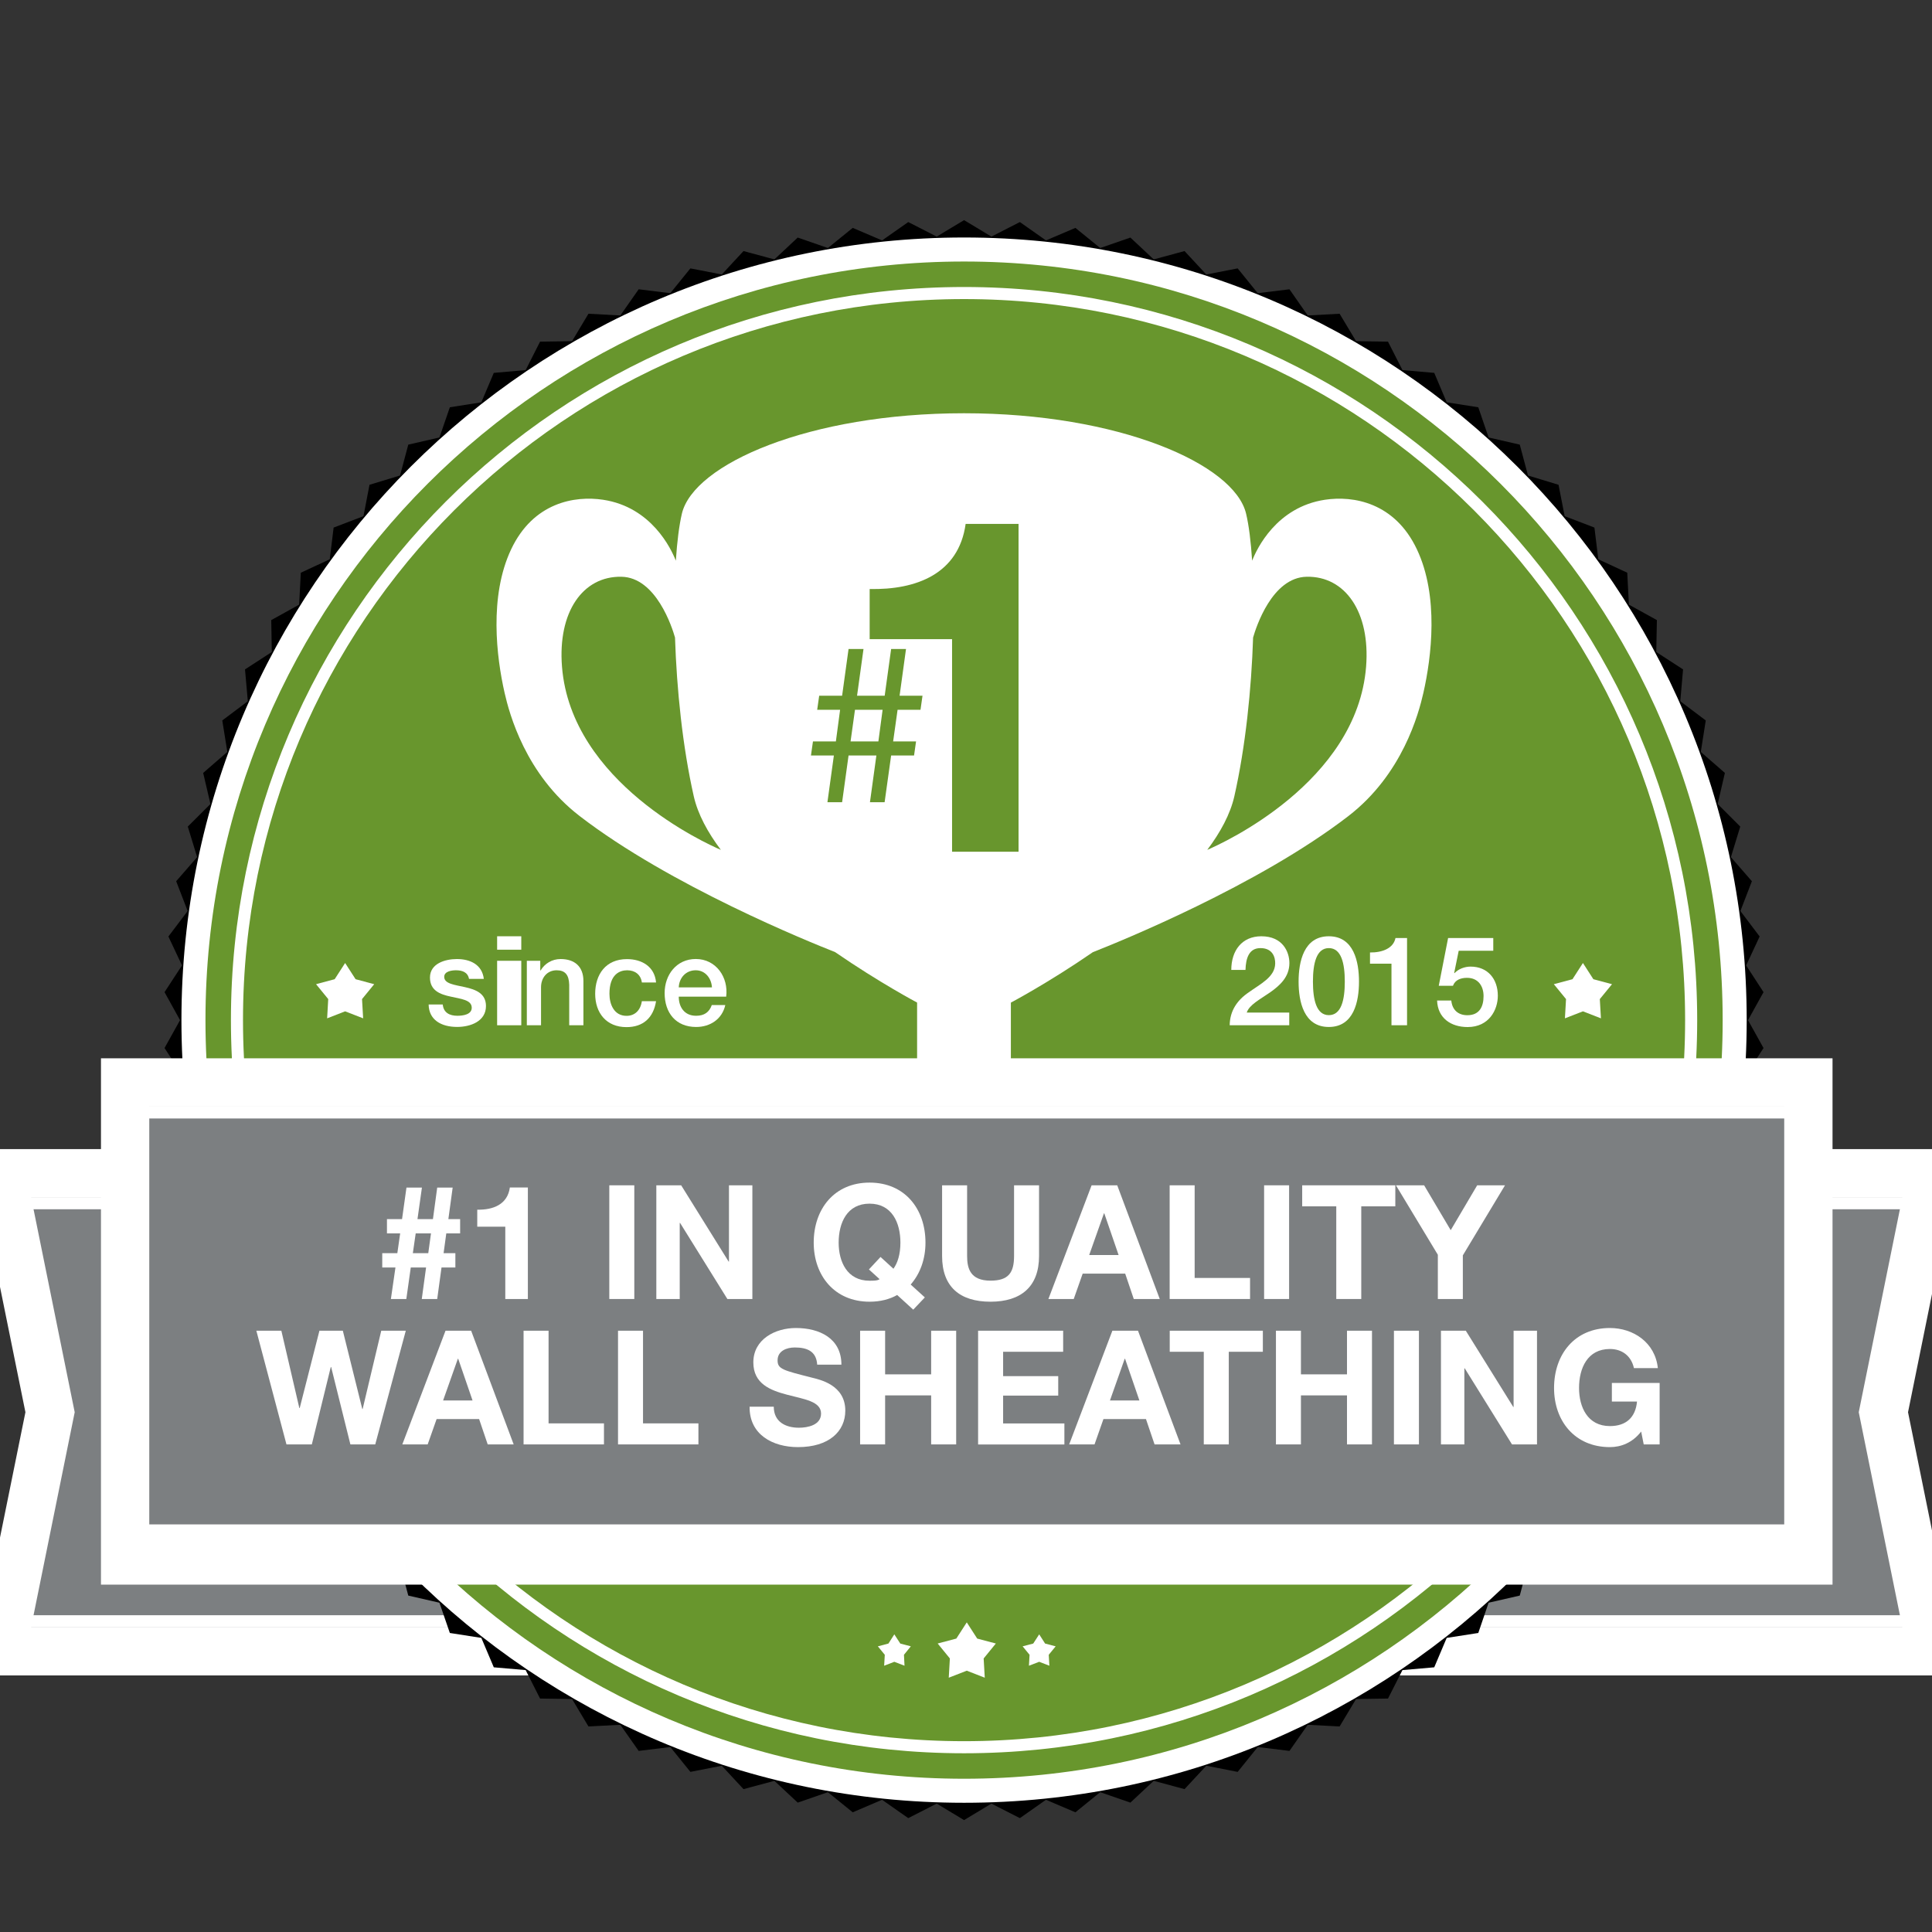 <svg xmlns="http://www.w3.org/2000/svg" xmlns:xlink="http://www.w3.org/1999/xlink" width="80" height="80" viewBox="0 0 80 80" version="1.1"><rect x="0" y="0" width="80" height="80" fill="#333333" stroke="none"/><title>icon-award-winning</title><desc>Created with Sketch.</desc><g id="icon-award-winning" stroke="none" stroke-width="1" fill="none" fill-rule="evenodd"><g id="ZIP---1_Quality_Badge" transform="translate(0, 9)"><g id="Group" transform="translate(0, 39.57)"><g fill-rule="nonzero" id="Path"><polygon fill="#8C8F91" points="0.069 0.011 47.381 0.011 47.381 19.805 0.069 19.805 2.076 9.907"/><g opacity=".3" fill="#58595B"><polygon points="0.069 0.011 47.381 0.011 47.381 19.805 0.069 19.805 2.076 9.907"/></g></g><g transform="translate(0, 0.86)" id="Path" stroke="#FFF" stroke-width=".5"><line x1="47.381" y1="17.703" x2=".069" y2="17.703"/><line x1="47.381" y1=".393" x2=".069" y2=".393"/></g></g><g id="Group" transform="translate(32.401, 39.57)"><g fill-rule="nonzero" id="Path"><polygon fill="#8C8F91" points="47.596 19.805 0.284 19.805 0.284 0.011 47.596 0.011 45.589 9.907"/><g opacity=".3" fill="#58595B"><polygon points="47.596 19.805 0.284 19.805 0.284 0.011 47.596 0.011 45.589 9.907"/></g></g><g transform="translate(0, 0.86)" id="Path" stroke="#FFF" stroke-width=".5"><line x1=".284" y1=".393" x2="47.596" y2=".393"/><line x1=".284" y1="17.703" x2="47.596" y2="17.703"/></g></g><polygon id="Path" stroke="#FFF" stroke-width="2" points="0.066 39.581 47.378 39.581 47.378 59.375 0.066 59.375 2.073 49.477"/><polygon id="Path" stroke="#FFF" stroke-width="2" points="79.994 59.375 32.682 59.375 32.682 39.581 79.994 39.581 77.987 49.477"/><g id="Group" transform="translate(6.595, 0)" fill-rule="nonzero"><polygon id="Path" fill="#000" points="33.325 0.115 34.457 0.797 35.636 0.195 36.717 0.955 37.935 0.436 38.962 1.27 40.212 0.837 41.178 1.741 42.454 1.396 43.355 2.366 44.654 2.113 45.485 3.14 46.799 2.979 47.556 4.063 48.875 3.991 49.557 5.127 50.879 5.147 51.478 6.325 52.794 6.44 53.31 7.659 54.618 7.865 55.045 9.115 56.335 9.411 56.677 10.69 57.941 11.074 58.194 12.373 59.427 12.846 59.587 14.159 60.786 14.715 60.854 16.037 62.013 16.677 61.987 17.999 63.097 18.718 62.982 20.037 64.037 20.832 63.831 22.136 64.829 23.005 64.53 24.292 65.465 25.227 65.078 26.492 65.947 27.49 65.471 28.723 66.268 29.778 65.709 30.976 66.429 32.083 65.786 33.242 66.429 34.397 65.709 35.504 66.268 36.703 65.471 37.758 65.947 38.994 65.078 39.991 65.465 41.253 64.53 42.188 64.829 43.475 63.831 44.344 64.037 45.649 62.982 46.446 63.097 47.762 61.987 48.482 62.013 49.804 60.854 50.443 60.786 51.765 59.587 52.321 59.427 53.634 58.194 54.108 57.941 55.406 56.677 55.791 56.335 57.07 55.045 57.365 54.618 58.618 53.31 58.822 52.794 60.04 51.478 60.155 50.879 61.333 49.557 61.353 48.875 62.489 47.556 62.42 46.799 63.501 45.485 63.341 44.654 64.37 43.355 64.115 42.454 65.084 41.178 64.74 40.212 65.643 38.962 65.21 37.935 66.044 36.717 65.525 35.636 66.285 34.457 65.683 33.325 66.366 32.192 65.683 31.014 66.285 29.93 65.525 28.714 66.044 27.687 65.21 26.437 65.643 25.471 64.74 24.192 65.084 23.292 64.115 21.993 64.37 21.161 63.341 19.851 63.501 19.091 62.42 17.772 62.489 17.092 61.353 15.768 61.333 15.171 60.155 13.852 60.04 13.336 58.822 12.032 58.618 11.601 57.365 10.311 57.07 9.97 55.791 8.705 55.406 8.456 54.108 7.22 53.634 7.059 52.321 5.861 51.765 5.792 50.443 4.637 49.804 4.659 48.482 3.55 47.762 3.667 46.446 2.609 45.649 2.819 44.344 1.818 43.475 2.119 42.188 1.181 41.253 1.568 39.991 0.7 38.994 1.176 37.758 0.378 36.703 0.941 35.504 0.218 34.397 0.86 33.242 0.218 32.083 0.941 30.976 0.378 29.778 1.176 28.723 0.7 27.49 1.568 26.492 1.181 25.227 2.119 24.292 1.818 23.005 2.819 22.136 2.609 20.832 3.667 20.037 3.55 18.718 4.659 17.999 4.637 16.677 5.792 16.037 5.861 14.715 7.059 14.159 7.22 12.846 8.456 12.373 8.705 11.074 9.97 10.69 10.311 9.411 11.601 9.115 12.032 7.865 13.336 7.659 13.852 6.44 15.171 6.325 15.768 5.147 17.092 5.127 17.772 3.991 19.091 4.063 19.851 2.979 21.161 3.14 21.993 2.113 23.292 2.366 24.192 1.396 25.471 1.741 26.437 0.837 27.687 1.27 28.714 0.436 29.93 0.955 31.014 0.195 32.192 0.797"/><path d="M65.732,33.242 C65.732,51.14 51.223,65.649 33.325,65.649 C15.427,65.649 0.918,51.14 0.918,33.242 C0.918,15.343 15.427,0.834 33.325,0.834 C51.223,0.834 65.732,15.343 65.732,33.242 Z" id="Path" fill="#FFF"/><path d="M64.737,33.242 C64.737,50.589 50.672,64.654 33.325,64.654 C15.977,64.654 1.913,50.589 1.913,33.242 C1.913,15.894 15.977,1.829 33.325,1.829 C50.672,1.829 64.737,15.891 64.737,33.242 Z" id="Path" fill="#68962D"/></g><path d="M70.027,33.242 C70.027,49.87 56.548,63.349 39.92,63.349 C23.292,63.349 9.812,49.87 9.812,33.242 C9.812,16.614 23.292,3.134 39.92,3.134 C56.548,3.134 70.027,16.614 70.027,33.242 Z" id="Path" stroke="#FFF" stroke-width=".5"/><g id="Group" transform="translate(20.358, 8.029)" fill-rule="nonzero"><path d="M38.314,5.72 C37.396,3.776 35.682,3.487 34.503,3.665 C32.499,3.968 31.685,5.692 31.49,6.188 C31.438,5.394 31.355,4.723 31.24,4.241 C30.753,2.185 25.967,0.083 19.558,0.083 C13.153,0.083 8.364,2.185 7.877,4.241 C7.765,4.723 7.679,5.391 7.627,6.188 C7.432,5.692 6.618,3.968 4.616,3.665 C3.438,3.487 1.723,3.776 0.806,5.72 C-0.112,7.665 0.201,10.188 0.536,11.659 C0.731,12.516 1.399,15.034 3.642,16.76 C7.384,19.644 13.161,21.978 14.219,22.394 C16.06,23.662 17.617,24.485 17.617,24.485 L17.617,28.837 C12.407,29.847 13.296,32.218 13.296,32.218 C13.296,32.218 11.682,32.984 11.682,34.391 C11.682,38.337 19.558,38.225 19.558,38.225 C19.558,38.225 27.435,38.337 27.435,34.391 C27.435,32.984 25.821,32.218 25.821,32.218 C25.821,32.218 26.707,29.847 21.5,28.837 L21.5,24.487 C21.5,24.487 23.057,23.665 24.897,22.397 C25.958,21.981 31.733,19.647 35.475,16.763 C37.718,15.034 38.386,12.519 38.581,11.662 C38.916,10.188 39.232,7.662 38.314,5.72 Z M2.913,10.578 C2.733,8.31 3.776,6.824 5.371,6.853 C6.813,6.876 7.478,8.963 7.593,9.371 C7.662,11.504 7.905,13.89 8.37,15.946 C8.539,16.685 8.943,17.434 9.491,18.162 C8.872,17.898 3.295,15.372 2.913,10.578 Z M36.209,10.578 C35.828,15.372 30.251,17.898 29.632,18.162 C30.179,17.434 30.584,16.685 30.753,15.946 C31.217,13.89 31.461,11.504 31.53,9.371 C31.647,8.961 32.31,6.876 33.752,6.853 C35.343,6.824 36.387,8.313 36.209,10.578 Z" id="Shape" fill="#FFF"/><g transform="translate(13.19, 4.588)" fill="#68962D"><path d="M3.082,11.601 L2.475,11.601 L2.741,9.666 L1.589,9.666 L1.322,11.601 L0.714,11.601 L0.981,9.666 L0.032,9.666 L0.115,9.084 L1.064,9.084 L1.239,7.773 L0.29,7.773 L0.373,7.191 L1.322,7.191 L1.589,5.256 L2.208,5.256 L1.941,7.191 L3.085,7.191 L3.352,5.256 L3.968,5.256 L3.702,7.191 L4.651,7.191 L4.568,7.773 L3.619,7.773 L3.435,9.084 L4.384,9.084 L4.301,9.666 L3.352,9.666 L3.082,11.601 Z M1.855,7.773 L1.672,9.084 L2.824,9.084 L2.999,7.773 L1.855,7.773 L1.855,7.773 Z" id="Shape"/><path d="M8.628,13.652 L5.875,13.652 L5.875,4.849 L2.463,4.849 L2.463,2.773 C4.384,2.813 6.148,2.153 6.437,0.077 L8.628,0.077 L8.628,13.652 L8.628,13.652 Z" id="Path"/></g></g><g id="Group" transform="translate(36.129, 57.921)" fill="#FFF" fill-rule="nonzero"><polygon id="Path" points="3.903 0.258 4.335 0.929 5.107 1.133 4.602 1.752 4.648 2.549 3.903 2.259 3.157 2.549 3.203 1.752 2.698 1.133 3.47 0.929"/><polygon id="Path" points="6.902 0.754 7.146 1.135 7.584 1.25 7.297 1.6 7.323 2.053 6.902 1.89 6.477 2.053 6.503 1.6 6.216 1.25 6.655 1.135"/><polygon id="Path" points="0.903 0.754 1.15 1.135 1.586 1.25 1.302 1.6 1.325 2.053 0.903 1.89 0.482 2.053 0.508 1.6 0.221 1.25 0.659 1.135"/></g><g id="Group" transform="translate(5.161, 35.556)"><g fill-rule="nonzero" id="Rectangle"><rect fill="#8C8F91" x=".02" y=".267" width="69.7" height="19.794"/><g opacity=".3" fill="#58595B"><rect x=".02" y=".267" width="69.7" height="19.794"/></g></g><g transform="translate(0, 1.147)" id="Path" stroke="#FFF" stroke-width=".5"><line x1=".02" y1=".361" x2="69.72" y2=".361"/><line x1=".02" y1="17.669" x2="69.72" y2="17.669"/></g></g><g id="Group" transform="translate(10.609, 39.857)" fill="#FFF" fill-rule="nonzero"><path d="M5.766,3.627 L5.219,3.627 L5.219,3.034 L5.844,3.034 L5.961,2.216 L5.414,2.216 L5.414,1.623 L6.039,1.623 L6.222,0.318 L6.862,0.318 L6.678,1.623 L7.318,1.623 L7.495,0.318 L8.135,0.318 L7.957,1.623 L8.444,1.623 L8.444,2.216 L7.871,2.216 L7.759,3.034 L8.247,3.034 L8.247,3.627 L7.673,3.627 L7.495,4.932 L6.856,4.932 L7.034,3.627 L6.4,3.627 L6.216,4.932 L5.577,4.932 L5.766,3.627 Z M6.604,2.216 L6.486,3.034 L7.125,3.034 L7.237,2.216 L6.604,2.216 Z" id="Shape"/><path d="M11.252,4.932 L10.314,4.932 L10.314,1.938 L9.153,1.938 L9.153,1.233 C9.806,1.247 10.406,1.021 10.503,0.315 L11.249,0.315 L11.249,4.932 L11.252,4.932 Z" id="Path"/><polygon id="Path" points="14.621 0.224 15.656 0.224 15.656 4.932 14.621 4.932"/><polygon id="Path" points="16.568 0.224 17.597 0.224 19.561 3.381 19.576 3.381 19.576 0.224 20.545 0.224 20.545 4.932 19.51 4.932 17.551 1.781 17.537 1.781 17.537 4.932 16.568 4.932"/><path d="M27.206,5.373 L26.541,4.766 C26.231,4.943 25.841,5.044 25.399,5.044 C23.943,5.044 23.085,3.957 23.085,2.598 C23.085,1.199 23.943,0.112 25.399,0.112 C26.856,0.112 27.713,1.199 27.713,2.598 C27.713,3.277 27.495,3.882 27.1,4.333 L27.687,4.866 L27.206,5.373 Z M25.852,3.191 L26.386,3.679 C26.558,3.441 26.675,3.085 26.675,2.598 C26.675,1.775 26.325,0.984 25.396,0.984 C24.467,0.984 24.118,1.775 24.118,2.598 C24.118,3.384 24.467,4.175 25.396,4.175 C25.548,4.175 25.741,4.175 25.812,4.109 L25.371,3.708 L25.852,3.191 Z" id="Shape"/><path d="M32.416,3.151 C32.416,4.424 31.665,5.044 30.406,5.044 C29.138,5.044 28.401,4.43 28.401,3.151 L28.401,0.224 L29.437,0.224 L29.437,3.151 C29.437,3.665 29.568,4.172 30.406,4.172 C31.146,4.172 31.381,3.848 31.381,3.151 L31.381,0.224 L32.416,0.224 L32.416,3.151 L32.416,3.151 Z" id="Path"/><path d="M34.592,0.224 L35.653,0.224 L37.414,4.932 L36.338,4.932 L35.983,3.882 L34.222,3.882 L33.852,4.932 L32.803,4.932 L34.592,0.224 Z M34.492,3.111 L35.71,3.111 L35.117,1.385 L35.103,1.385 L34.492,3.111 Z" id="Shape"/><polygon id="Path" points="37.824 0.224 38.859 0.224 38.859 4.06 41.153 4.06 41.153 4.932 37.824 4.932 37.824 0.224"/><polygon id="Path" points="41.735 0.224 42.77 0.224 42.77 4.932 41.735 4.932"/><polygon id="Path" points="44.723 1.095 43.312 1.095 43.312 0.224 47.168 0.224 47.168 1.095 45.758 1.095 45.758 4.932 44.723 4.932"/><polygon id="Path" points="48.929 3.1 47.194 0.224 48.361 0.224 49.462 2.082 50.558 0.224 51.71 0.224 49.964 3.125 49.964 4.932 48.929 4.932 48.929 3.1"/><polygon id="Path" points="4.929 10.953 3.9 10.953 3.103 7.748 3.088 7.748 2.303 10.953 1.253 10.953 0.006 6.245 1.041 6.245 1.786 9.448 1.801 9.448 2.618 6.245 3.587 6.245 4.393 9.488 4.407 9.488 5.178 6.245 6.194 6.245"/><path d="M7.839,6.245 L8.9,6.245 L10.661,10.953 L9.586,10.953 L9.23,9.904 L7.47,9.904 L7.1,10.953 L6.05,10.953 L7.839,6.245 Z M7.739,9.133 L8.958,9.133 L8.364,7.406 L8.35,7.406 L7.739,9.133 Z" id="Shape"/><polygon id="Path" points="11.071 6.245 12.106 6.245 12.106 10.082 14.4 10.082 14.4 10.953 11.071 10.953"/><polygon id="Path" points="14.982 6.245 16.017 6.245 16.017 10.082 18.311 10.082 18.311 10.953 14.982 10.953"/><path d="M21.431,9.391 C21.431,10.016 21.918,10.262 22.472,10.262 C22.833,10.262 23.389,10.156 23.389,9.675 C23.389,9.167 22.684,9.081 21.99,8.897 C21.29,8.714 20.585,8.442 20.585,7.558 C20.585,6.595 21.494,6.133 22.346,6.133 C23.329,6.133 24.232,6.563 24.232,7.65 L23.229,7.65 C23.194,7.082 22.793,6.939 22.3,6.939 C21.97,6.939 21.589,7.077 21.589,7.472 C21.589,7.834 21.812,7.882 22.994,8.184 C23.338,8.27 24.393,8.487 24.393,9.554 C24.393,10.417 23.713,11.065 22.434,11.065 C21.394,11.065 20.416,10.552 20.43,9.391 L21.431,9.391 Z" id="Path"/><polygon id="Path" points="25.006 6.245 26.042 6.245 26.042 8.052 27.948 8.052 27.948 6.245 28.984 6.245 28.984 10.953 27.948 10.953 27.948 8.923 26.042 8.923 26.042 10.953 25.006 10.953"/><polygon id="Path" points="29.892 6.245 33.414 6.245 33.414 7.117 30.928 7.117 30.928 8.126 33.21 8.126 33.21 8.932 30.928 8.932 30.928 10.085 33.465 10.085 33.465 10.956 29.892 10.956"/><path d="M35.452,6.245 L36.513,6.245 L38.274,10.953 L37.199,10.953 L36.843,9.904 L35.082,9.904 L34.713,10.953 L33.663,10.953 L35.452,6.245 Z M35.352,9.133 L36.571,9.133 L35.977,7.406 L35.963,7.406 L35.352,9.133 Z" id="Shape"/><polygon id="Path" points="39.237 7.117 37.827 7.117 37.827 6.245 41.683 6.245 41.683 7.117 40.272 7.117 40.272 10.953 39.237 10.953"/><polygon id="Path" points="42.225 6.245 43.26 6.245 43.26 8.052 45.167 8.052 45.167 6.245 46.202 6.245 46.202 10.953 45.167 10.953 45.167 8.923 43.26 8.923 43.26 10.953 42.225 10.953"/><polygon id="Path" points="47.111 6.245 48.146 6.245 48.146 10.953 47.111 10.953"/><polygon id="Path" points="49.058 6.245 50.087 6.245 52.052 9.402 52.066 9.402 52.066 6.245 53.035 6.245 53.035 10.953 52 10.953 50.042 7.802 50.027 7.802 50.027 10.953 49.058 10.953 49.058 6.245"/><path d="M57.348,10.42 C56.986,10.887 56.51,11.065 56.054,11.065 C54.598,11.065 53.741,9.978 53.741,8.619 C53.741,7.22 54.598,6.133 56.054,6.133 C57.018,6.133 57.927,6.727 58.039,7.794 L57.049,7.794 C56.932,7.272 56.542,7.002 56.054,7.002 C55.125,7.002 54.776,7.794 54.776,8.616 C54.776,9.402 55.125,10.194 56.054,10.194 C56.728,10.194 57.115,9.832 57.176,9.178 L56.135,9.178 L56.135,8.407 L58.113,8.407 L58.113,10.953 L57.454,10.953 L57.348,10.42 Z" id="Path"/></g><polygon id="Path" fill="#FFF" fill-rule="nonzero" points="14.291 30.876 14.724 31.547 15.495 31.753 14.991 32.37 15.037 33.167 14.291 32.877 13.546 33.167 13.591 32.37 13.087 31.753 13.858 31.547"/><polygon id="Path" fill="#FFF" fill-rule="nonzero" points="65.546 30.876 65.978 31.547 66.75 31.753 66.245 32.37 66.291 33.167 65.546 32.877 64.8 33.167 64.846 32.37 64.341 31.753 65.113 31.547"/><rect id="Rectangle" stroke="#FFF" stroke-width="2" x="5.181" y="35.822" width="69.7" height="19.794"/><g id="Group" transform="translate(17.491, 29.534)" fill="#FFF" fill-rule="nonzero"><path d="M0.843,3.062 C0.875,3.404 1.133,3.527 1.448,3.527 C1.669,3.527 2.059,3.481 2.042,3.177 C2.027,2.867 1.597,2.83 1.17,2.733 C0.737,2.641 0.313,2.486 0.313,1.944 C0.313,1.362 0.943,1.178 1.428,1.178 C1.976,1.178 2.472,1.405 2.543,1.999 L1.93,1.999 C1.878,1.72 1.646,1.643 1.388,1.643 C1.219,1.643 0.903,1.683 0.903,1.915 C0.903,2.205 1.336,2.245 1.769,2.343 C2.199,2.44 2.632,2.595 2.632,3.123 C2.632,3.756 1.993,3.989 1.439,3.989 C0.768,3.989 0.267,3.69 0.258,3.059 L0.843,3.059 L0.843,3.062 Z" id="Path"/><path d="M3.094,0.235 L4.094,0.235 L4.094,0.791 L3.094,0.791 L3.094,0.235 Z M3.094,1.25 L4.094,1.25 L4.094,3.92 L3.094,3.92 L3.094,1.25 Z" id="Shape"/><path d="M4.321,1.25 L4.88,1.25 L4.88,1.643 L4.892,1.654 C5.067,1.359 5.371,1.178 5.723,1.178 C6.303,1.178 6.667,1.488 6.667,2.087 L6.667,3.92 L6.079,3.92 L6.079,2.242 C6.067,1.824 5.904,1.643 5.557,1.643 C5.164,1.643 4.912,1.953 4.912,2.346 L4.912,3.92 L4.324,3.92 L4.324,1.25 L4.321,1.25 Z" id="Path"/><path d="M9.087,2.145 C9.041,1.821 8.803,1.643 8.479,1.643 C8.175,1.643 7.745,1.804 7.745,2.615 C7.745,3.059 7.94,3.53 8.453,3.53 C8.794,3.53 9.032,3.303 9.087,2.922 L9.675,2.922 C9.566,3.613 9.138,3.997 8.45,3.997 C7.613,3.997 7.154,3.404 7.154,2.618 C7.154,1.812 7.593,1.181 8.47,1.181 C9.09,1.181 9.617,1.491 9.675,2.148 L9.087,2.148 L9.087,2.145 Z" id="Path"/><path d="M10.615,2.738 C10.615,3.157 10.842,3.527 11.332,3.527 C11.673,3.527 11.88,3.378 11.983,3.082 L12.542,3.082 C12.413,3.665 11.917,3.991 11.335,3.991 C10.497,3.991 10.03,3.409 10.03,2.586 C10.03,1.827 10.526,1.176 11.32,1.176 C12.161,1.176 12.68,1.935 12.579,2.735 L10.615,2.735 L10.615,2.738 Z M11.989,2.351 C11.968,1.978 11.716,1.643 11.318,1.643 C10.91,1.643 10.632,1.953 10.615,2.351 L11.989,2.351 Z" id="Shape"/></g><g id="Group" transform="translate(50.753, 29.534)" fill="#FFF" fill-rule="nonzero"><path d="M2.635,3.92 L0.166,3.92 C0.172,3.326 0.476,2.876 0.961,2.552 C1.431,2.211 2.039,1.927 2.05,1.365 C2.056,1.107 1.947,0.725 1.439,0.725 C0.975,0.725 0.834,1.124 0.82,1.629 L0.232,1.629 C0.232,0.829 0.671,0.235 1.477,0.235 C2.36,0.235 2.638,0.88 2.638,1.345 C2.638,1.918 2.245,2.274 1.832,2.563 C1.414,2.853 0.975,3.074 0.872,3.395 L2.632,3.395 L2.632,3.92 L2.635,3.92 Z" id="Path"/><path d="M5.52,2.113 C5.52,2.933 5.308,3.991 4.27,3.991 C3.232,3.991 3.019,2.933 3.019,2.113 C3.019,1.293 3.232,0.235 4.27,0.235 C5.308,0.235 5.52,1.293 5.52,2.113 Z M4.932,2.113 C4.932,1.359 4.789,0.725 4.272,0.725 C3.756,0.725 3.613,1.359 3.613,2.113 C3.613,2.867 3.756,3.501 4.272,3.501 C4.789,3.501 4.932,2.867 4.932,2.113 Z" id="Shape"/><path d="M5.978,0.906 C6.475,0.912 6.945,0.74 7.031,0.307 L7.51,0.307 L7.51,3.92 L6.865,3.92 L6.865,1.371 L5.976,1.371 L5.976,0.906 L5.978,0.906 Z" id="Path"/><path d="M9.21,0.307 L11.08,0.307 L11.08,0.834 L9.649,0.834 L9.462,1.752 L9.474,1.763 C9.634,1.589 9.898,1.491 10.139,1.491 C10.856,1.491 11.269,2.007 11.269,2.698 C11.269,3.277 10.908,3.994 10.019,3.994 C9.322,3.994 8.78,3.619 8.754,2.896 L9.342,2.896 C9.379,3.283 9.626,3.504 10.007,3.504 C10.509,3.504 10.678,3.148 10.678,2.71 C10.678,2.311 10.466,1.956 9.993,1.956 C9.746,1.956 9.503,2.033 9.411,2.285 L8.823,2.285 L9.21,0.307 Z" id="Path"/></g></g></g></svg>